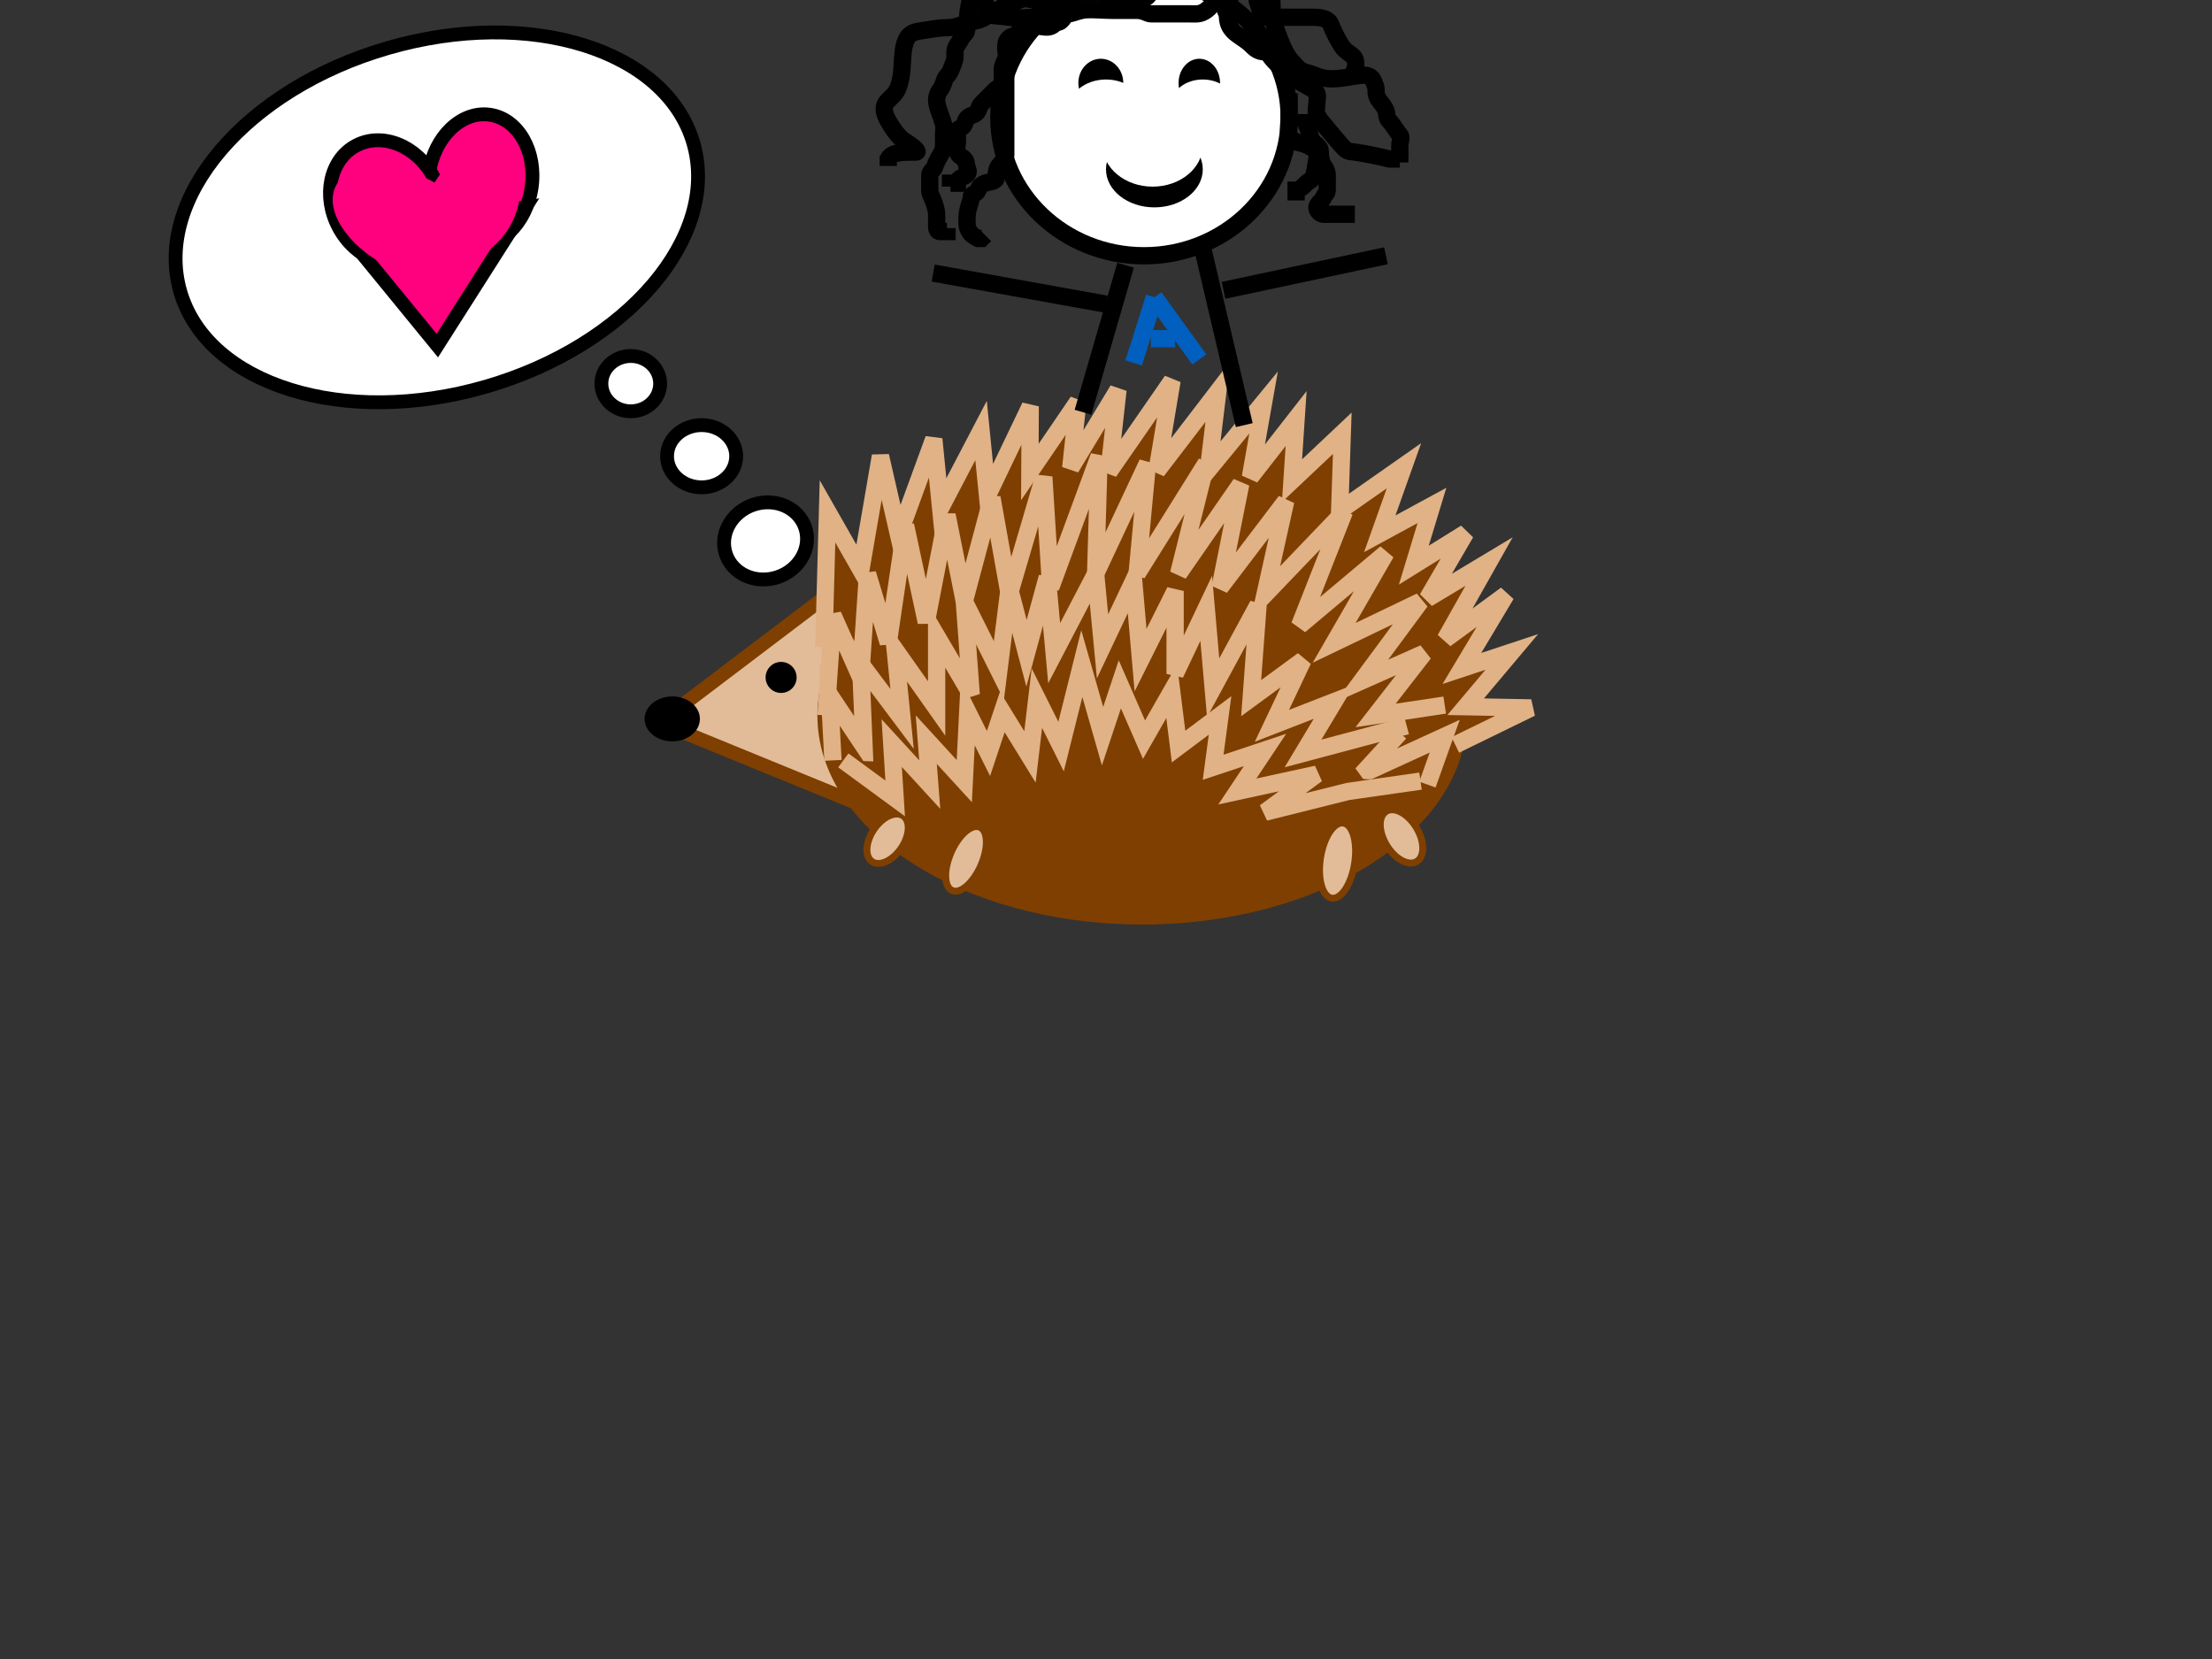 <?xml version="1.0"?><svg width="640" height="480" xmlns="http://www.w3.org/2000/svg">
 <rect width="100%" height="100%" fill="#333333" stroke="none"/>
 <!-- Created with SVG-edit - http://svg-edit.googlecode.com/ -->
 <title>line 2</title>
 <g>
  <title>Layer 1</title>
  <path stroke-width="4" id="svg_2" d="m243.876,168.81l-53.06,40.23l56.181,22.989" stroke-linecap="null" stroke-linejoin="null" stroke-dasharray="null" stroke="#7f3f00" fill="#e2bc98"/>
  <ellipse ry="6" rx="7.5" id="svg_3" cy="208" cx="194.5" stroke-linecap="null" stroke-linejoin="null" stroke-dasharray="null" stroke="#000000" fill="#000000"/>
  <ellipse ry="3" rx="3" id="svg_4" cy="196" cx="226" stroke-linecap="null" stroke-linejoin="null" stroke-dasharray="null" stroke-width="3" stroke="#000000" fill="#000000"/>
  <ellipse ry="1" id="svg_5" cy="213" cx="199" stroke-linecap="null" stroke-linejoin="null" stroke-dasharray="null" stroke-width="0" stroke="#000000" fill="#000000"/>
  <ellipse ry="60" rx="93.5" id="svg_12" cy="207" cx="330.5" stroke-linecap="null" stroke-linejoin="null" stroke-dasharray="null" stroke="#7f3f00" fill="#7f3f00"/>
  <path transform="rotate(-5.67 337.797,167.031) " id="svg_16" d="m236.842,177.242l4.949,-38.906l7.918,17.785l8.908,-32.236l2.969,23.343l12.867,-26.678l0,20.009l13.857,-21.12l0,18.897l14.846,-24.455l-1.98,18.897l15.836,-18.897l-3.959,18.897l15.836,-21.12l-4.949,23.343l20.785,-24.455l-6.928,25.567l19.795,-21.12l-4.949,22.232l17.816,-17.785l-5.939,21.12l14.846,-15.562l-2.969,17.785l15.836,-12.228l-2.969,22.232l19.795,-11.116l-8.908,18.897l15.836,-6.67l-6.928,16.674l15.836,-7.781l-12.867,17.785l18.805,-8.893l-14.846,21.12l18.805,-11.116l-14.846,20.009l14.846,-3.335l-14.846,14.451l18.805,2.223l-22.879,8.48" stroke-linecap="null" stroke-linejoin="null" stroke-dasharray="null" stroke-width="5" stroke="#e0b286" fill="#7f3f00"/>
  <ellipse transform="rotate(-66.448 279.5,248.5) " ry="4.707" rx="10" id="svg_21" cy="248.5" cx="279.5" stroke-linecap="null" stroke-linejoin="null" stroke-dasharray="null" stroke-width="2" stroke="#7f3f00" fill="#e2bc98"/>
  <ellipse transform="rotate(-56.023 256.807,242.674) " ry="4.784" rx="8" id="svg_22" cy="242.674" cx="256.807" stroke-linecap="null" stroke-linejoin="null" stroke-dasharray="null" stroke-width="2" stroke="#7f3f00" fill="#e2bc98"/>
  <ellipse transform="rotate(58.671 405.5,242) " ry="5" rx="8.5" id="svg_23" cy="242" cx="405.5" stroke-linecap="null" stroke-linejoin="null" stroke-dasharray="null" stroke-width="2" stroke="#7f3f00" fill="#e2bc98"/>
  <ellipse transform="rotate(98.746 387,249) " ry="5" rx="11" id="svg_24" cy="249" cx="387" stroke-linecap="null" stroke-linejoin="null" stroke-dasharray="null" stroke-width="2" stroke="#7f3f00" fill="#e2bc98"/>
  <path fill="#7f3f00" stroke="#e0b286" stroke-width="5" stroke-dasharray="null" stroke-linejoin="null" stroke-linecap="null" d="m239,207l2,-29l8,18l2,-30l6,20l5,-34l6,28l6,-31l5,25l8,-30l5,28l10,-34l2,32l14,-38l-1,34l15,-32l-3,32l20,-32l-8,32l18,-26l-6,30l19,-25l-6,27l23,-24l-13,33l25,-21l-15,26l25,-12l-17,23l18,-8l-14,18l20,-3" id="svg_1"/>
  <path fill="#7f3f00" stroke="#e0b286" stroke-width="5" stroke-dasharray="null" stroke-linejoin="null" stroke-linecap="null" d="m241,220l-1,-19l10,15l-1,-24l12,16l-2,-20l12,17l0,-21l10,17l-2,-27l10,20l3,-24l5,19l6,-22l2,22l12,-23l2,21l9,-19l2,23l10,-20l0,24l9,-19l2,23l13,-24l-2,27l15,-11l-9,19l18,-7l-9,15l30,-8" id="svg_6"/>
  <path fill="#7f3f00" stroke="#e0b286" stroke-width="5" stroke-dasharray="null" stroke-linejoin="null" stroke-linecap="null" d="m405,212l-11,12l24,-11l-5,14" id="svg_7"/>
  <path fill="#7f3f00" stroke="#e0b286" stroke-width="5" stroke-dasharray="null" stroke-linejoin="null" stroke-linecap="null" d="m244,220l15,11l-1,-16l11,12l-1,-13l11,12l1,-20l6,12l4,-12l8,13l2,-17l7,14l6,-24l6,21l5,-15l7,16l8,-14l2,16l12,-9l-2,15l15,-5l-8,12l23,-5l-15,11l24,-6l21,-3" id="svg_9"/>
  <ellipse fill="#ffffff" stroke="#000000" stroke-width="4" cx="126.389" cy="62.888" id="svg_8" rx="77.272" ry="51" transform="rotate(-16.144 126.389,62.888) "/>
  <ellipse fill="#ffffff" stroke="#000000" stroke-width="4" stroke-dasharray="null" stroke-linejoin="null" stroke-linecap="null" cx="203" cy="132" id="svg_10" rx="10" ry="9"/>
  <ellipse fill="#ffffff" stroke="#000000" stroke-width="4" stroke-dasharray="null" stroke-linejoin="null" stroke-linecap="null" cx="182.5" cy="111" id="svg_11" rx="8.5" ry="8"/>
  <ellipse fill="#ff007f" stroke="#000000" stroke-width="4" stroke-dasharray="null" stroke-linejoin="null" stroke-linecap="null" cx="138.979" cy="52.143" id="svg_17" rx="14.979" ry="19.145" transform="rotate(8.326 138.979,52.143) "/>
  <ellipse fill="#ff007f" stroke="#000000" stroke-width="4" stroke-dasharray="null" stroke-linejoin="null" stroke-linecap="null" cx="111.71" cy="58.46" id="svg_18" rx="15.531" ry="18.5" transform="rotate(-28.202 111.71,58.46) "/>
  <path fill="#ff007f" stroke="#000000" stroke-width="4" stroke-dasharray="null" stroke-linejoin="null" stroke-linecap="null" d="m152,60l-52,7.568l26.531,32.432l25.469,-40z" id="svg_19"/>
  <ellipse fill="#ff007f" stroke="#000000" stroke-dasharray="null" stroke-linejoin="null" stroke-linecap="null" cx="118.236" cy="64.574" id="svg_20" rx="23.667" ry="13.917" transform="rotate(27.3 118.236,64.574) " stroke-width="0"/>
  <ellipse fill="#ff007f" stroke="#000000" stroke-width="0" stroke-dasharray="null" stroke-linejoin="null" stroke-linecap="null" cx="136.601" cy="59.21" id="svg_25" rx="12.609" ry="17.165" transform="rotate(30.086 136.601,59.21) "/>
  <ellipse fill="#ffffff" stroke="#000000" stroke-width="4" stroke-dasharray="null" stroke-linejoin="null" stroke-linecap="null" cx="221.5" cy="156.5" id="svg_26" rx="12.103" ry="11.051" transform="rotate(-18.435 221.5,156.5) "/>
  <ellipse ry="40" rx="42" id="svg_33" cy="34" cx="331" stroke-linecap="null" stroke-linejoin="null" stroke-dasharray="null" stroke-width="5" stroke="#000000" fill="#ffffff"/>
  <path id="svg_34" d="m348,72l12,51" stroke-linecap="null" stroke-linejoin="null" stroke-dasharray="null" stroke-width="5" stroke="#000000" fill="#ffffff"/>
  <line transform="rotate(9.673 319.5,98) " id="svg_35" y2="120" x2="317" y1="76" x1="322" stroke-linecap="null" stroke-linejoin="null" stroke-dasharray="null" stroke-width="5" stroke="#000000" fill="none"/>
  <ellipse ry="7" rx="6.5" id="svg_36" cy="24" cx="318.5" stroke-linecap="null" stroke-linejoin="null" stroke-dasharray="null" stroke-width="0" stroke="#000000" fill="#000000"/>
  <ellipse ry="7" rx="6" id="svg_37" cy="24" cx="347" stroke-linecap="null" stroke-linejoin="null" stroke-dasharray="null" stroke-width="0" stroke="#000000" fill="#000000"/>
  <ellipse ry="11" rx="14" id="svg_38" cy="49" cx="334" stroke-linecap="null" stroke-linejoin="null" stroke-dasharray="null" stroke-width="0" stroke="#000000" fill="#000000"/>
  <ellipse ry="12" rx="14.5" id="svg_39" cy="42" cx="333.5" stroke-linecap="null" stroke-linejoin="null" stroke-dasharray="null" stroke-width="0" stroke="#000000" fill="#ffffff"/>
  <ellipse ry="9" rx="11" id="svg_40" cy="32" cx="320" stroke-linecap="null" stroke-linejoin="null" stroke-dasharray="null" stroke-width="0" stroke="#000000" fill="#ffffff"/>
  <ellipse ry="7" rx="9" id="svg_41" cy="30" cx="348" stroke-linecap="null" stroke-linejoin="null" stroke-dasharray="null" stroke-width="0" stroke="#000000" fill="#ffffff"/>
  <path d="m341,-6c-1,0 -1.824,0.486 -4,1c-0.973,0.23 -2.076,1.617 -3,2c-1.307,0.541 -1.293,1.293 -2,2c-0.707,0.707 -2,0 -3,0c-1,0 -2,0 -3,0c-1,0 -2.076,0.383 -3,0c-1.307,-0.541 -2,-1 -5,-1c-2,0 -3,0 -5,0c-1,0 -1.617,0.076 -2,1c-0.541,1.307 -2,2 -2,3c0,1 -1,1 -1,2c0,1 -0.293,1.293 -1,2c-0.707,0.707 -1.293,0.293 -2,1c-2.121,2.121 -5.31,-0.663 -8,1c-1.203,0.743 -2.293,1.293 -3,2c-0.707,0.707 -1.293,0.293 -2,1c-0.707,0.707 -1,1 -1,3c0,1 0.383,2.076 0,3c-0.541,1.307 -1,2 -1,3c0,2 0,3 0,4c0,1 -1.293,1.293 -2,2c-0.707,0.707 -1,1 -2,2c-1,1 -1.293,1.293 -2,2c-0.707,0.707 -0.617,1.076 -1,2c-0.541,1.307 -2.293,1.293 -3,2c-0.707,0.707 -0.617,1.076 -1,2c-0.541,1.307 -2,1 -2,2c0,1 0,2 0,3c0,1 -0.383,2.076 0,3c0.541,1.307 1.293,1.293 2,2c0.707,0.707 0.459,1.693 1,3c0.383,0.924 -0.076,1.617 -1,2c-1.307,0.541 -2,1 -2,2l-2,0l0,1" id="svg_42" stroke-linecap="null" stroke-linejoin="null" stroke-dasharray="null" stroke-width="5" stroke="#000000" fill="none"/>
  <path d="m341,-15c-1,0 -1,1 -3,1c-1,0 -3,1 -4,1c-3,0 -4,0 -5,0c-1,0 -3,0 -4,0c-3,0 -5,0 -9,0c-3,0 -6,0 -7,1c-1,1 -2,2 -3,3c-1,1 -1.459,2.693 -2,4c-0.765,1.848 -0.387,3.918 -3,5c-1.848,0.765 -3.228,-1.148 -6,0c-1.307,0.541 -2,1 -3,1c-1,0 -1.824,1.486 -4,2c-0.973,0.23 -1.415,0.189 -2,1c-1.849,2.565 -5.459,1.693 -6,3c-0.383,0.924 0,2 -1,3c-1,1 -1.173,1.853 -2,3c-1.307,1.814 -0.235,3.152 -1,5c-0.541,1.307 -1,3 -2,4c-1,1 -0.693,2.186 -2,4c-0.827,1.147 -1,2 -1,3c0,2 1.486,4.824 2,7c0.23,0.973 0,2 0,3c0,1 0,2 0,3c0,1 -0.257,1.797 -1,3c-1.663,2.69 -1.293,3.293 -2,4c-0.707,0.707 -1,1 -1,2c0,1 0,2 0,4c0,1 0.617,2.076 1,3c0.541,1.307 1,3 1,4c0,1 0,2 0,3c0,1 0,2 1,2l2,0l0,-1" id="svg_43" stroke-linecap="null" stroke-linejoin="null" stroke-dasharray="null" stroke-width="5" stroke="#000000" fill="none"/>
  <path d="m329,-16c2,0 4,0 7,0c2,0 5,0 6,0c1,0 1.076,0.617 2,1c1.307,0.541 3.076,0.617 4,1c1.307,0.541 4,2 5,3c1,1 1,2 1,3c0,3 0,6 0,8c0,2 0.459,2.693 1,4c0.383,0.924 -0.442,3.519 3,6c1.814,1.307 3,2 4,3c1,1 2,2 4,2c1,0 1,1 3,3c1,1 1.853,2.173 3,3c5.442,3.922 8.459,4.693 9,6c0.383,0.924 0,2 0,3c0,1 -0.383,2.076 0,3c0.541,1.307 1.103,1.906 2,3c2.286,2.788 5,6 6,7c1,1 2.013,0.84 3,1c3.121,0.507 6,1 10,2l2,0l1,0l0,1" id="svg_44" stroke-linecap="null" stroke-linejoin="null" stroke-dasharray="null" stroke-width="5" stroke="#000000" fill="none"/>
  <path d="m346,-14c1,0 2.015,-0.244 4,0c4.092,0.504 6.041,0.847 10,2c3.036,0.884 7.293,1.293 8,2c1.414,1.414 0,3 0,4c0,1 0,4 0,5c0,2 -0.088,6.031 1,9c1.852,5.057 3,8 5,10c1,1 1.824,2.486 4,3c0.973,0.23 1.693,0.459 3,1c5.543,2.296 12.228,-1.148 15,0c1.307,0.541 1.459,1.693 2,3c0.383,0.924 -0.307,2.186 1,4c0.827,1.147 1.459,1.693 2,3c0.383,0.924 0,2 1,3c1,1 2.293,3.293 3,4c0.707,0.707 0,2 0,3l0,1l0,1l0,1" id="svg_45" stroke-linecap="null" stroke-linejoin="null" stroke-dasharray="null" stroke-width="5" stroke="#000000" fill="none"/>
  <path d="m292,17c-1,2 -1,3 -1,4c0,3 0,5 0,8c0,3 0,5 0,8c0,2 0,4 0,5c0,1 0,2 0,3c0,1 -1.173,1.853 -2,3c-1.307,1.814 -0.293,3.293 -1,4c-0.707,0.707 -2.076,0.617 -3,1c-1.307,0.541 -1.617,1.076 -2,2c-0.541,1.307 -2,1 -2,2c0,1 -0.486,1.824 -1,4c-0.23,0.973 -0.383,4.076 0,5c0.541,1.307 1,2 3,3l1,0l1,-1" id="svg_46" stroke-linecap="null" stroke-linejoin="null" stroke-dasharray="null" stroke-width="5" stroke="#000000" fill="none"/>
  <path d="m362,-7c-1,0 -1,1 -2,2c-1,1 -1.693,2.459 -3,3c-0.924,0.383 -1.293,0.293 -2,1c-0.707,0.707 -3.293,1.293 -4,2c-0.707,0.707 -0.853,1.173 -2,2c-1.814,1.307 -3,1 -5,1c-1,0 -4,0 -5,0c-1,0 -2,0 -3,0c-1,0 -2,0 -3,0c-1,0 -2,-1 -4,-1c-1,0 -3,0 -7,0c-3,0 -7.053,-0.46 -9,0c-2.176,0.514 -3,1 -4,1c-1,0 -1.693,0.459 -3,1c-0.924,0.383 -2,0 -3,0c-1,0 -2,0 -3,0c-3,0 -5.039,0.481 -8,0c-3.121,-0.507 -5.293,-0.293 -6,-1c-1.414,-1.414 -1,-3 -1,-4l0,-2l0,-1" id="svg_48" stroke-linecap="null" stroke-linejoin="null" stroke-dasharray="null" stroke-width="5" stroke="#000000" fill="none"/>
  <path d="m391,24c0,-1 0.459,-2.693 1,-4c0.383,-0.924 0.383,-2.076 0,-3c-0.541,-1.307 -2.513,-1.594 -4,-4c-1.663,-2.69 -2.617,-5.076 -3,-6c-0.541,-1.307 -2,-2 -5,-2c-3,0 -6,0 -7,0c-1,0 -2,0 -3,0c-1,0 -2,0 -3,0c-1,0 -1.617,-0.076 -2,-1c-0.541,-1.307 -0.617,-2.076 -1,-3c-0.541,-1.307 -0.235,-3.152 -1,-5c-0.541,-1.307 -1.076,-1.617 -2,-2c-1.307,-0.541 -2.015,-0.756 -4,-1c-4.092,-0.504 -7.908,-1.496 -12,-2c-0.992,-0.122 -1.824,-0.486 -4,-1c-0.973,-0.23 -4,-1 -5,-1c-1,0 -2,0 -3,0c-1,0 -2,-1 -3,-1c-1,0 -2,-1 -3,-1c-3,0 -6,0 -9,0c-4,0 -7,0 -9,0c-1,0 -2,0 -4,0c-3,0 -7,1 -9,1c-1,0 -2.053,0.54 -4,1c-2.176,0.514 -5.152,1.235 -7,2c-1.307,0.541 -1.493,1.879 -2,5c-0.16,0.987 -1.486,0.824 -2,3c-0.46,1.946 -1,4 -1,6c0,1 0,2 -1,2c-1,0 -2,1 -5,1c-2,0 -4.879,0.493 -8,1c-1.974,0.32 -3.224,0.903 -4,3c-1.43,3.867 -0.345,8.177 -2,13c-0.726,2.115 -2,3 -3,4c-1,1 -2.031,2.412 0,6c2.09,3.692 3.797,5.257 5,6c2.69,1.663 4,3 3,3c-4,0 -7,0 -8,2l0,1l0,1l0,-3" id="svg_49" stroke-linecap="null" stroke-linejoin="null" stroke-dasharray="null" stroke-width="5" stroke="#000000" fill="none"/>
  <path d="m373,27c0,1 0,2 0,3c0,1 0,2 0,3c0,2 -0.383,5.076 0,6c0.541,1.307 1.076,1.617 2,2c1.307,0.541 2.31,0.337 5,2c1.203,0.743 1.16,2.013 1,3c-0.507,3.121 -0.617,4.076 -1,5c-0.541,1.307 -1.293,1.293 -2,2c-0.707,0.707 -2,2 -3,2l0,2l0,1" id="svg_51" stroke-linecap="null" stroke-linejoin="null" stroke-dasharray="null" stroke-width="5" stroke="#000000" fill="none"/>
  <path d="m377,33c0,1 0.459,1.693 1,3c0.383,0.924 0.77,2.027 1,3c0.514,2.176 1.293,2.293 2,3c0.707,0.707 1,1 1,2c0,1 0.173,2.853 1,4c1.307,1.814 1,3 1,4c0,1 0,2 0,3c0,1 -0.617,1.076 -1,2c-0.541,1.307 -2,2 -2,3c0,1 1,2 2,2c1,0 2,0 3,0c1,0 2,0 3,0l2,0l1,0" id="svg_52" stroke-linecap="null" stroke-linejoin="null" stroke-dasharray="null" stroke-width="5" stroke="#000000" fill="none"/>
  <line id="svg_53" y2="105" x2="328" y1="86" x1="334" stroke-linecap="null" stroke-linejoin="null" stroke-dasharray="null" stroke-width="5" stroke="#005fbf" fill="none"/>
  <line id="svg_54" y2="104" x2="347" y1="86" x1="334" stroke-linecap="null" stroke-linejoin="null" stroke-dasharray="null" stroke-width="5" stroke="#005fbf" fill="none"/>
  <line id="svg_55" y2="98" x2="333" y1="98" x1="340" stroke-linecap="null" stroke-linejoin="null" stroke-dasharray="null" stroke-width="5" stroke="#005fbf" fill="none"/>
  <line id="svg_56" y2="74" x2="401" y1="84" x1="354" stroke-linecap="null" stroke-linejoin="null" stroke-dasharray="null" stroke-width="5" stroke="#000000" fill="none"/>
  <line id="svg_57" y2="79" x2="270" y1="88" x1="320" stroke-linecap="null" stroke-linejoin="null" stroke-dasharray="null" stroke-width="5" stroke="#000000" fill="none"/>
 </g>
</svg>